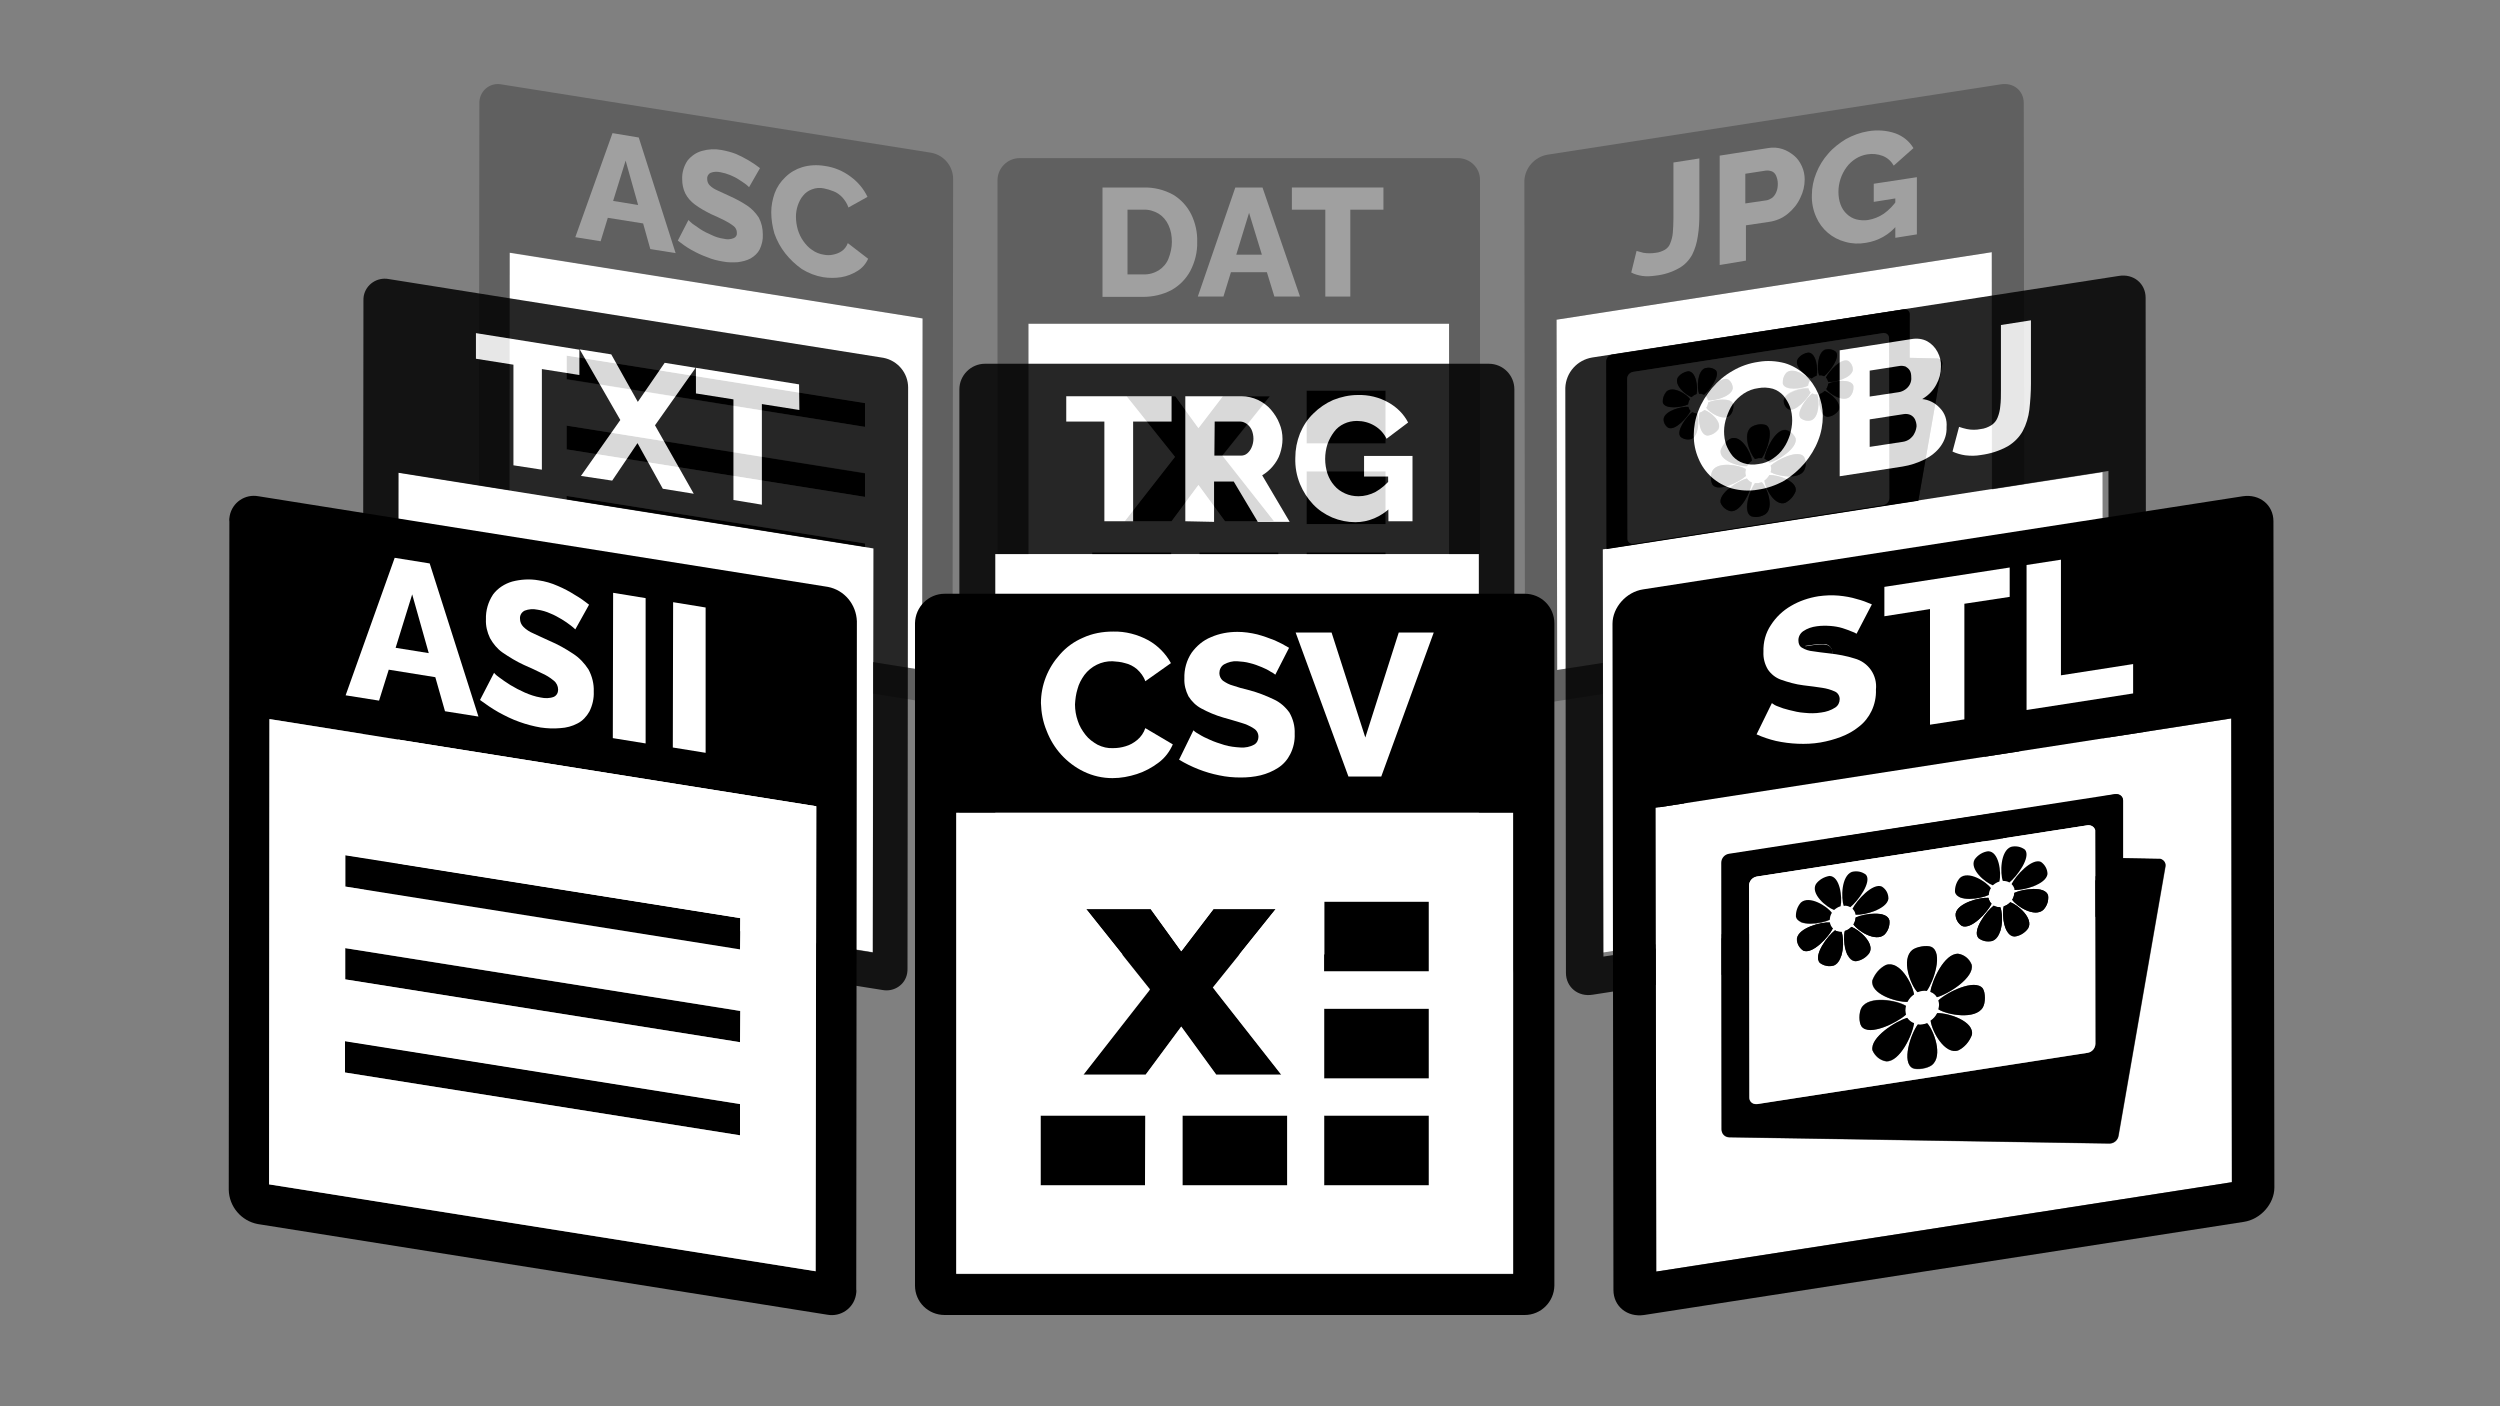 <?xml version="1.0" encoding="utf-8"?>
<!-- Generator: Adobe Illustrator 25.4.1, SVG Export Plug-In . SVG Version: 6.00 Build 0)  -->
<svg version="1.1" id="图层_1" xmlns="http://www.w3.org/2000/svg" xmlns:xlink="http://www.w3.org/1999/xlink" x="0px" y="0px"
	 viewBox="0 0 800 450" style="enable-background:new 0 0 800 450;" xml:space="preserve">
<rect x="0" y="0" width="800" height="450" fill="#808080" stroke="none"/>
<style type="text/css">
	.st0{fill:#FFFFFF;}
	.st1{opacity:0.25;}
	.st2{opacity:0.85;}
	.st3{fill:none;}
</style>
<rect x="418.1" y="125" width="25.3" height="16.9"/>
<rect x="418.1" y="150.9" width="25.3" height="16.9"/>
<rect x="418.1" y="176.7" width="25.3" height="16.9"/>
<rect x="383.8" y="176.7" width="25.3" height="16.9"/>
<rect x="349.5" y="176.7" width="25.3" height="16.9"/>
<polygon points="407.7,166.8 392,166.8 383.5,155.2 374.9,166.8 359.9,166.8 376,146.2 360.5,126.8 376.1,126.8 383.5,137 
	391.3,126.8 406.3,126.8 391.1,145.8 "/>
<path class="st0" d="M329.1,103.6V215h134.6V103.6H329.1z M374.8,193.6h-25.3v-16.8h25.3V193.6z M374.9,166.8h-15l16.1-20.6
	l-15.5-19.4h15.6l7.4,10.2l7.8-10.2h15.1l-15.2,19l16.5,21H392l-8.5-11.6L374.9,166.8z M409.1,193.6h-25.3v-16.8h25.3V193.6z
	 M443.4,193.6h-25.3v-16.8h25.3L443.4,193.6z M443.4,167.7h-25.3v-16.9h25.3L443.4,167.7z M443.4,141.9h-25.3V125h25.3L443.4,141.9z
	"/>
<g class="st1">
	<path d="M466.5,50.6H326.3c-3.9,0-7.1,3.2-7.1,7.1c0,0,0,0,0,0v160.1c0,3.9,3.2,7.1,7.1,7.1h140.2c3.9,0,7.1-3.2,7.1-7.1V57.7
		C473.7,53.8,470.5,50.6,466.5,50.6L466.5,50.6z M463.7,215H329.1V103.6h134.6V215z"/>
	<path class="st0" d="M352.8,94.9V60h13c3.4-0.1,6.7,0.7,9.6,2.3c2.5,1.5,4.5,3.7,5.8,6.3c1.3,2.7,2,5.7,1.9,8.8
		c0.1,3.2-0.7,6.4-2.2,9.3c-1.4,2.6-3.5,4.7-6,6.1c-2.8,1.5-6,2.2-9.1,2.2H352.8z M375,77.4c0-1.9-0.3-3.7-1.1-5.4
		c-0.7-1.5-1.8-2.8-3.1-3.6c-1.5-0.9-3.2-1.4-5-1.3h-5v20.7h5c1.8,0.1,3.5-0.4,5-1.3c1.4-0.9,2.5-2.2,3.1-3.7
		C374.6,81,375,79.2,375,77.4z"/>
	<path class="st0" d="M395.3,60h8.7l12,34.9h-8.2l-2.4-7.8h-11.5l-2.4,7.8h-8.2L395.3,60z M403.8,81.5l-4.1-13.4l-4.1,13.4H403.8z"
		/>
	<path class="st0" d="M442.7,67.1h-10.6v27.8h-8V67.1h-10.7V60h29.3V67.1z"/>
</g>
<path class="st0" d="M498.1,102.3l0.2,112.1l139.2-21.6l-0.1-112.1L498.1,102.3z M621.5,116.6l-11.4,65c-0.2,1.1-1.1,1.8-2.2,1.9
	L516,182c-1,0-1.9-0.9-1.9-1.9l-0.1-64.5c0-1.1,0.9-2,1.9-2.2L609.2,99c0.9-0.2,1.7,0.3,1.9,1.2c0,0.1,0,0.3,0,0.4v13.9l8.8,0.2
	c0.9,0,1.6,0.7,1.6,1.5C621.5,116.3,621.5,116.4,621.5,116.6z"/>
<path d="M619.9,114.7l-8.8-0.2v-13.9c0-0.9-0.7-1.6-1.5-1.6c-0.1,0-0.3,0-0.4,0l-93.3,14.5c-1.1,0.2-1.9,1.1-1.9,2.2l0.1,64.4
	c0,1.1,0.8,1.9,1.9,2c0,0,0,0,0,0l91.9,1.5c1.1,0,2-0.8,2.2-1.9l11.4-65c0.2-0.8-0.2-1.7-1.1-1.9
	C620.3,114.7,620.1,114.6,619.9,114.7z M604.5,159.4c-0.1,1.1-0.9,2-1.9,2.2l-79.9,12.4c-0.9,0.2-1.7-0.4-1.9-1.2c0-0.1,0-0.2,0-0.4
	l-0.1-51.2c0-1.1,0.8-2,1.9-2.2l79.9-12.4c0.9-0.2,1.7,0.3,1.9,1.2c0,0.1,0,0.2,0,0.4L604.5,159.4z"/>
<path class="st0" d="M602.5,106.6l-79.9,12.4c-1.1,0.2-1.9,1.1-1.9,2.2l0.1,51.2c0,0.9,0.7,1.6,1.6,1.6c0.1,0,0.2,0,0.4,0l79.9-12.4
	c1.1-0.2,1.9-1.1,1.9-2.2l-0.1-51.2c0-0.9-0.7-1.6-1.6-1.6C602.8,106.5,602.7,106.5,602.5,106.6z M591.4,115.4c1,0.7,1.6,1.8,1.5,3
	c-0.4,2.6-5.8,4-7.9,3.8c-0.1-0.5-0.3-1-0.7-1.4l0,0C585.2,118.7,589.2,114.4,591.4,115.4z M575.4,114.9c0.8-1.1,2-1.8,3.3-2
	c2.6,0,3.2,5.2,2.7,7.3c-0.6,0.2-1.1,0.5-1.6,0.9C577.8,120.5,574,117.2,575.4,114.9z M571.7,119.3c2.1-1.8,6.4,0.9,7.5,2.5
	c-0.2,0.3-0.3,0.5-0.4,0.8c-0.1,0.3-0.2,0.6-0.2,0.9l0,0c-2,1-7.5,1.7-8.1-0.7C570.4,121.5,570.9,120.2,571.7,119.3z M579.4,125.5
	c-1,2-4.9,6.3-7.1,5.3c-1-0.6-1.6-1.8-1.5-2.9c0.4-2.6,5.8-4,7.9-3.8C578.8,124.7,579,125.2,579.4,125.5z M571.3,137.5
	c1.5,0.3,2.7,1.3,3.3,2.7c0.7,3.1-5.7,7.1-8.4,7.8c-0.4-0.6-0.9-1-1.6-1.3C565,144.1,568.1,137.4,571.3,137.5L571.3,137.5z
	 M560.3,136.7c1.4-0.9,3.1-1.1,4.7-0.7c2.8,1.3,0.5,8.2-1.2,10.6c-0.4,0-0.7,0-1.1,0c-0.4,0.1-0.7,0.2-1.1,0.3
	C559.8,145.1,557.5,138.9,560.3,136.7L560.3,136.7z M560.7,147.4c-0.7,0.5-1.2,1.1-1.6,1.8c-2.8,0.1-9.1-1.9-8.4-5.2
	c0.6-1.6,1.7-2.9,3.3-3.7C557.2,139.1,560.3,144.8,560.7,147.4L560.7,147.4z M553.5,133c-2.1,1.8-6.4-0.9-7.5-2.5
	c0.2-0.3,0.3-0.5,0.4-0.8c0.1-0.3,0.2-0.6,0.2-0.9c2-1,7.5-1.7,8.1,0.6C554.8,130.8,554.4,132.1,553.5,133z M552.9,121.4
	c1,0.6,1.6,1.8,1.5,2.9c-0.4,2.6-5.8,4-7.9,3.8c-0.1-0.5-0.4-1-0.7-1.4l0,0C546.8,124.7,550.7,120.4,552.9,121.4z M536.9,120.8
	c0.8-1.1,2-1.8,3.3-2c2.6,0,3.2,5.2,2.7,7.3c-0.6,0.2-1.1,0.5-1.6,1C539.4,126.4,535.6,123.2,536.9,120.8z M533.3,125.2
	c2.1-1.8,6.4,0.9,7.5,2.5c-0.2,0.3-0.3,0.5-0.4,0.8c-0.1,0.3-0.2,0.6-0.2,0.9c-2,1-7.5,1.7-8.1-0.6
	C532,127.4,532.4,126.2,533.3,125.2z M533.8,136.9c-1-0.6-1.6-1.8-1.5-2.9c0.4-2.6,5.8-4,7.9-3.8c0.1,0.5,0.3,1,0.7,1.4
	C540,133.5,536.1,137.9,533.8,136.9z M541.2,140.5c-1.2,0.3-2.4,0.1-3.4-0.7c-1.6-1.8,1.9-6.5,3.7-7.9c0.2,0.1,0.5,0.2,0.8,0.3
	c0.3,0.1,0.6,0.1,0.8,0.1C543.8,134.1,543.7,139.5,541.2,140.5L541.2,140.5z M545.6,117.8c1.2-0.3,2.4-0.1,3.4,0.7
	c1.6,1.8-1.9,6.5-3.7,7.9c-0.2-0.1-0.5-0.2-0.8-0.3c-0.3,0-0.6,0-0.8,0C543,124.1,543,118.7,545.6,117.8L545.6,117.8z M546.6,139.4
	c-2.6,0-3.2-5.2-2.7-7.3c0.6-0.2,1.1-0.5,1.6-0.9c1.9,0.6,5.7,3.9,4.4,6.3C549.1,138.5,547.9,139.2,546.6,139.4L546.6,139.4z
	 M548,155.1c-0.7-1.4-0.7-3.1,0-4.5c1.8-3,8.5-1.8,10.7-0.5c-0.2,0.7-0.2,1.5,0,2.2C556.5,154.3,549.8,157.6,548,155.1z
	 M553.9,163.6c-1.5-0.3-2.7-1.3-3.3-2.7c-0.7-3.1,5.7-7.1,8.4-7.8c0.4,0.6,0.9,1,1.6,1.3C560.3,157.1,557.2,163.8,553.9,163.6z
	 M564.9,164.5c-1.4,0.9-3.1,1.2-4.6,0.7c-2.8-1.4-0.5-8.2,1.2-10.6c0.4,0,0.7,0,1.1,0c0.4-0.1,0.8-0.2,1.1-0.3
	C565.5,156.1,567.8,162.3,564.9,164.5L564.9,164.5z M574.6,157.2c-0.6,1.6-1.8,2.9-3.3,3.7c-3.3,1.2-6.4-4.5-6.7-7.1
	c0.7-0.5,1.2-1.1,1.6-1.8C569,151.9,575.3,154,574.6,157.2L574.6,157.2z M577.3,150.6c-1.8,3-8.5,1.8-10.7,0.5
	c0.1-0.4,0.2-0.7,0.2-1.1c0-0.3-0.1-0.7-0.2-1c2.2-2,8.9-5.3,10.7-2.8C578,147.6,578,149.2,577.3,150.6L577.3,150.6z M579.6,134.5
	c-1.2,0.3-2.4,0.1-3.4-0.7c-1.6-1.8,1.9-6.5,3.7-7.9c0.2,0.1,0.5,0.2,0.8,0.3c0.3,0,0.6,0,0.8,0
	C582.2,128.2,582.2,133.5,579.6,134.5L579.6,134.5z M584,111.8c1.2-0.3,2.4-0.1,3.4,0.7c1.6,1.8-1.9,6.5-3.7,7.9
	c-0.2-0.1-0.5-0.2-0.8-0.3c-0.3,0-0.6,0-0.8,0C581.4,118.1,581.5,112.8,584,111.8z M588.2,131.4c-0.8,1.1-2,1.8-3.3,2
	c-2.6,0-3.2-5.2-2.7-7.3c0.6-0.2,1.1-0.5,1.6-1C585.8,125.8,589.6,129.1,588.2,131.4L588.2,131.4z M591.9,127
	c-2.1,1.8-6.4-0.9-7.5-2.5c0.2-0.3,0.3-0.5,0.4-0.8c0.1-0.3,0.2-0.6,0.2-0.9c2-1,7.5-1.7,8.1,0.7C593.2,124.8,592.8,126.1,591.9,127
	z"/>
<path d="M566.2,148.1c-0.4-0.6-0.9-1-1.6-1.3c0.3-2.7,3.4-9.4,6.7-9.2c1.5,0.3,2.7,1.3,3.3,2.7C575.3,143.4,569,147.4,566.2,148.1z"
	/>
<path d="M560.6,147.4c-0.7,0.5-1.2,1.1-1.6,1.8c-2.8,0.1-9.1-1.9-8.4-5.2c0.6-1.6,1.7-2.9,3.3-3.7
	C557.2,139.1,560.3,144.8,560.6,147.4z"/>
<path d="M558.5,151.2c0,0.4,0.1,0.7,0.2,1.1c-2.2,2-8.9,5.3-10.7,2.8c-0.7-1.4-0.7-3.1,0-4.5c1.8-3,8.5-1.8,10.7-0.5
	C558.6,150.5,558.5,150.9,558.5,151.2z"/>
<path d="M563.8,146.6c-0.4,0-0.7,0-1.1,0c-0.4,0.1-0.7,0.2-1.1,0.3c-1.7-1.9-4-8-1.2-10.2c1.4-0.9,3.1-1.2,4.7-0.7
	C567.8,137.4,565.5,144.2,563.8,146.6z"/>
<path d="M577.3,150.6c-1.8,3-8.5,1.8-10.7,0.5c0.1-0.4,0.2-0.7,0.2-1.1c0-0.3-0.1-0.7-0.2-1c2.2-2,8.9-5.3,10.7-2.8
	C578,147.6,578,149.2,577.3,150.6z"/>
<path d="M560.6,154.4c-0.3,2.7-3.4,9.4-6.7,9.2c-1.5-0.3-2.7-1.3-3.3-2.7c-0.7-3.1,5.7-7.1,8.4-7.8
	C559.4,153.7,560,154.2,560.6,154.4z"/>
<path d="M574.6,157.2c-0.6,1.6-1.8,2.9-3.3,3.7c-3.3,1.2-6.4-4.5-6.7-7.1c0.7-0.5,1.2-1.1,1.6-1.8C569,151.9,575.3,154,574.6,157.2z
	"/>
<path d="M565,164.5c-1.4,0.9-3.1,1.2-4.6,0.7c-2.8-1.4-0.5-8.2,1.2-10.6c0.4,0,0.7,0,1.1,0c0.4-0.1,0.8-0.2,1.1-0.3
	C565.5,156.1,567.8,162.3,565,164.5z"/>
<path d="M592.9,118.4c-0.4,2.6-5.8,4-7.9,3.8c-0.1-0.5-0.3-1-0.7-1.4l0,0c1-2,4.9-6.3,7.1-5.3C592.4,116.1,592.9,117.2,592.9,118.4z
	"/>
<path d="M581.3,120.2c-0.6,0.2-1.1,0.5-1.6,0.9c-1.9-0.7-5.8-3.9-4.4-6.3c0.8-1.1,2-1.8,3.3-2C581.2,112.8,581.8,118.1,581.3,120.2z
	"/>
<path d="M579.2,121.7c-0.2,0.3-0.3,0.5-0.4,0.8c-0.1,0.3-0.2,0.6-0.2,0.9l0,0c-2,1-7.5,1.7-8.1-0.7c-0.1-1.3,0.3-2.6,1.2-3.5
	C573.8,117.4,578.1,120.1,579.2,121.7z"/>
<path d="M583.7,120.4c-0.2-0.1-0.5-0.2-0.8-0.3c-0.3,0-0.6,0-0.8,0c-0.7-1.9-0.6-7.2,2-8.2c1.2-0.3,2.4-0.1,3.4,0.7
	C589,114.3,585.5,119,583.7,120.4z"/>
<path d="M591.9,127c-2.1,1.8-6.4-0.9-7.5-2.5c0.2-0.3,0.3-0.5,0.4-0.8c0.1-0.3,0.2-0.6,0.2-0.9c2-1,7.5-1.7,8.1,0.7
	C593.2,124.8,592.8,126.1,591.9,127z"/>
<path d="M579.4,125.6c-1,2-4.9,6.4-7.1,5.4c-1-0.6-1.6-1.8-1.5-2.9c0.4-2.6,5.8-4,7.9-3.8C578.8,124.7,579,125.2,579.4,125.6z"/>
<path d="M588.3,131.4c-0.8,1.1-2,1.8-3.3,2c-2.6,0-3.2-5.2-2.7-7.3c0.6-0.2,1.1-0.5,1.6-1C585.8,125.8,589.6,129.1,588.3,131.4z"/>
<path d="M579.6,134.5c-1.2,0.3-2.4,0.1-3.4-0.7c-1.6-1.8,1.9-6.5,3.7-7.9c0.2,0.1,0.5,0.2,0.8,0.3c0.3,0,0.6,0,0.8,0
	C582.2,128.2,582.2,133.5,579.6,134.5z"/>
<path d="M554.5,124.3c-0.4,2.6-5.8,4-7.9,3.8c-0.1-0.5-0.4-1-0.7-1.4l0,0c1-2,4.9-6.3,7.1-5.3C553.9,122,554.5,123.1,554.5,124.3z"
	/>
<path d="M542.9,126.1c-0.6,0.2-1.1,0.5-1.6,1c-1.9-0.7-5.7-3.9-4.4-6.3c0.8-1.1,2-1.8,3.3-2C542.8,118.8,543.4,124,542.9,126.1z"/>
<path d="M540.8,127.7c-0.2,0.3-0.3,0.5-0.4,0.8c-0.1,0.3-0.2,0.6-0.2,0.9c-2,1-7.5,1.7-8.1-0.6c-0.1-1.3,0.4-2.5,1.2-3.5
	C535.4,123.4,539.7,126.1,540.8,127.7z"/>
<path d="M545.3,126.3c-0.2-0.1-0.5-0.2-0.8-0.3c-0.3,0-0.6,0-0.8,0c-0.7-1.9-0.6-7.3,2-8.2c1.2-0.3,2.4-0.1,3.4,0.7
	C550.5,120.2,547.1,124.9,545.3,126.3z"/>
<path d="M553.5,133c-2.1,1.8-6.4-0.9-7.5-2.5c0.2-0.3,0.3-0.5,0.4-0.8c0.1-0.3,0.2-0.6,0.2-0.9c2-1,7.5-1.7,8.1,0.6
	C554.8,130.8,554.4,132.1,553.5,133z"/>
<path d="M541,131.5c-1,2-4.9,6.4-7.1,5.4c-1-0.6-1.6-1.8-1.5-2.9c0.4-2.6,5.8-4,7.9-3.8C540.4,130.6,540.6,131.1,541,131.5z"/>
<path d="M549.8,137.4c-0.8,1.1-2,1.8-3.3,2c-2.6,0-3.2-5.2-2.7-7.3c0.6-0.2,1.1-0.5,1.6-0.9C547.4,131.8,551.2,135.1,549.8,137.4z"
	/>
<path d="M541.2,140.5c-1.2,0.3-2.4,0.1-3.4-0.7c-1.6-1.8,1.9-6.5,3.7-7.9c0.2,0.1,0.5,0.2,0.8,0.3c0.3,0.1,0.6,0.1,0.8,0.1
	C543.8,134.1,543.7,139.5,541.2,140.5z"/>
<g class="st1">
	<path d="M647.6,33c0-4-3.3-6.7-7.4-6l-145,22.5c-4.1,0.7-7.2,4.2-7.4,8.3l0.2,161c0,3.9,3.3,6.7,7.4,6l145-22.5
		c4.1-0.7,7.2-4.2,7.4-8.3L647.6,33z M498.3,214.4l-0.2-112.1l139.2-21.6l0.1,112.1L498.3,214.4z"/>
	<path class="st0" d="M523.7,80.3c0.7,0.2,1.4,0.4,2.2,0.6c1.3,0.2,2.6,0.2,3.9,0c1.1-0.1,2.1-0.5,3-1c0.8-0.5,1.4-1.2,1.7-2.1
		c0.4-1,0.7-2.1,0.8-3.3c0.1-1.3,0.2-2.9,0.2-4.7V52l8.3-1.3v17.7c0,2.4-0.1,4.8-0.5,7.2c-0.3,2.1-0.9,4.1-1.8,5.9
		c-1,1.8-2.4,3.3-4.2,4.3c-2.3,1.3-4.8,2.1-7.5,2.4c-1.4,0.2-2.9,0.3-4.3,0.1c-1.2-0.2-2.4-0.5-3.5-1.1L523.7,80.3z"/>
	<path class="st0" d="M550.3,84.8v-35l15.4-2.4c1.6-0.3,3.2-0.2,4.7,0.3c1.3,0.4,2.6,1.2,3.7,2.1c1.1,0.9,1.9,2.1,2.5,3.4
		c0.6,1.3,0.9,2.8,0.9,4.2c0,2.1-0.5,4.1-1.4,5.9c-0.9,2-2.3,3.7-4,5.1c-1.7,1.4-3.8,2.3-6,2.6l-7.4,1.1v11.3L550.3,84.8z
		 M558.5,65.1l6.8-1c0.6-0.1,1.2-0.4,1.8-0.8c0.6-0.5,1-1.1,1.3-1.8c0.4-0.9,0.5-1.8,0.5-2.7c0-0.9-0.2-1.8-0.6-2.7
		c-0.3-0.6-0.8-1.1-1.4-1.3c-0.6-0.2-1.2-0.3-1.9-0.2l-6.5,1L558.5,65.1z"/>
	<path class="st0" d="M597.1,77.7c-2.2,0.4-4.5,0.3-6.6-0.3c-4.2-1.1-7.6-4-9.3-7.9c-1-2.2-1.5-4.7-1.4-7.1c0-2.4,0.5-4.8,1.4-7
		c0.9-2.3,2.2-4.4,3.8-6.2c1.6-1.9,3.6-3.4,5.7-4.7c2.2-1.2,4.6-2.1,7.1-2.5c2.9-0.5,6-0.3,8.8,0.7c2.4,0.9,4.4,2.5,5.7,4.7L606,53
		c-0.8-1.4-2-2.5-3.5-3.1c-1.6-0.6-3.3-0.8-5-0.5c-1.3,0.2-2.6,0.7-3.7,1.4c-1.1,0.7-2.1,1.6-2.9,2.7c-1.7,2.3-2.6,5.1-2.6,7.9
		c0,1.4,0.2,2.8,0.7,4.1c0.4,1.1,1.1,2.2,2,3c0.8,0.8,1.9,1.4,3,1.7c1.2,0.3,2.6,0.4,3.8,0.2c1.8-0.3,3.5-1,5-2
		c1.7-1.2,3.1-2.7,4.3-4.4v8C604.6,75.1,601,77.1,597.1,77.7z M606.5,63.5l-6.9,1.1v-5.8l13.8-2.1v18.3l-6.9,1.1L606.5,63.5z"/>
</g>
<polygon points="276.9,129 276.9,136.6 181.4,121.3 181.4,113.8 "/>
<polygon points="276.8,151.5 276.8,159 181.4,143.8 181.4,136.2 "/>
<polygon points="276.8,173.9 276.8,181.5 181.3,166.3 181.3,158.7 "/>
<path class="st0" d="M163.1,80.9L163,193.3l132.1,21.1l0.1-112.5L163.1,80.9z M276.8,181.5l-95.5-15.2v-7.6l95.5,15.2L276.8,181.5z
	 M276.8,159l-95.5-15.2v-7.6l95.5,15.2L276.8,159z M276.8,136.6l-95.5-15.2v-7.6l95.5,15.2L276.8,136.6z"/>
<g class="st1">
	<path d="M298.1,48.9L160.4,27c-3.2-0.6-6.3,1.5-6.9,4.8c-0.1,0.4-0.1,0.9-0.1,1.3l-0.2,161.6c0.1,4.1,3,7.5,7,8.3l137.6,21.9
		c3.2,0.6,6.3-1.5,6.9-4.8c0.1-0.4,0.1-0.9,0.1-1.3L305,57.3C305,53.2,302.1,49.7,298.1,48.9z M295.1,214.4L163,193.3l0.1-112.5
		l132.2,21.1L295.1,214.4z"/>
	<path class="st0" d="M196,42.6l8.4,1.4l11.8,37l-8.1-1.3l-2.3-8.2l-11.3-1.8l-2.3,7.5l-8.1-1.3L196,42.6z M204.2,65.6l-4-14.2
		l-4,12.9L204.2,65.6z"/>
	<path class="st0" d="M239.7,59.9c-0.3-0.3-0.6-0.6-1-0.9c-0.7-0.5-1.4-1-2.2-1.5c-0.9-0.6-1.9-1.1-2.9-1.5c-1-0.4-2-0.7-3.1-0.9
		c-1-0.2-2.1-0.2-3.1,0.2c-0.8,0.4-1.2,1.2-1.1,2c0,0.8,0.3,1.5,0.8,2c0.7,0.7,1.5,1.2,2.4,1.6c1.1,0.5,2.4,1.1,3.9,1.8
		c2,0.9,3.9,1.9,5.7,3.1c1.5,1,2.7,2.3,3.7,3.8c0.9,1.7,1.3,3.5,1.3,5.4c0.1,1.7-0.3,3.3-1,4.8c-0.6,1.2-1.7,2.2-2.9,2.9
		c-1.3,0.7-2.7,1-4.1,1.2c-1.6,0.1-3.2,0.1-4.7-0.2c-1.8-0.3-3.5-0.7-5.1-1.4c-1.7-0.6-3.4-1.4-5-2.3c-1.6-0.9-3-1.9-4.4-3l3.4-6.6
		c0.4,0.4,0.8,0.8,1.3,1.2c0.7,0.5,1.6,1.1,2.6,1.8c1.1,0.7,2.3,1.3,3.5,1.8c1.2,0.6,2.5,1,3.9,1.2c1.1,0.3,2.2,0.2,3.2-0.2
		c0.7-0.3,1.1-1,1-1.7c0-0.9-0.4-1.7-1.1-2.2c-0.9-0.7-1.9-1.3-2.9-1.8c-1.2-0.6-2.7-1.3-4.3-2c-1.8-0.9-3.6-1.9-5.2-3.1
		c-1.2-0.9-2.3-2.1-3-3.5c-0.7-1.4-1-3-1-4.5c-0.1-2.1,0.5-4.2,1.7-6c1.2-1.5,2.8-2.6,4.6-3.1c2.1-0.6,4.2-0.7,6.3-0.3
		c1.6,0.3,3.2,0.7,4.7,1.3c2.7,1.2,5.3,2.7,7.6,4.5L239.7,59.9z"/>
	<path class="st0" d="M246.8,67.9c0-2.1,0.4-4.1,1.1-6.1c0.7-1.9,1.9-3.7,3.4-5.1c1.5-1.5,3.4-2.6,5.4-3.2c2.3-0.7,4.8-0.8,7.2-0.4
		c3,0.4,5.9,1.6,8.4,3.5c2.3,1.7,4.1,3.9,5.3,6.4l-6.1,3.4c-0.4-1.2-1.1-2.3-2-3.3c-0.8-0.8-1.7-1.5-2.8-1.9c-1-0.4-2-0.7-3-0.9
		c-1.3-0.3-2.6-0.2-3.9,0.3c-1.1,0.4-2.1,1.1-2.8,2c-0.8,0.9-1.3,2-1.7,3.1c-0.4,1.2-0.6,2.4-0.6,3.6c0,1.4,0.2,2.8,0.6,4.2
		c0.4,1.3,1,2.6,1.8,3.7c0.8,1.1,1.7,2.1,2.8,2.8c1.1,0.8,2.4,1.3,3.7,1.5c1,0.2,2,0.2,2.9,0c1-0.2,1.9-0.5,2.8-1.1
		c0.9-0.6,1.6-1.5,2-2.6l6.5,5c-0.7,1.6-1.9,3-3.4,3.9c-1.6,1-3.4,1.7-5.2,2c-1.9,0.3-3.9,0.3-5.8,0c-2.4-0.4-4.7-1.3-6.8-2.6
		c-2-1.4-3.8-3.1-5.3-5c-1.5-1.9-2.7-4.1-3.5-6.4C247.2,72.6,246.8,70.3,246.8,67.9z"/>
</g>
<rect x="420.7" y="202" width="29.1" height="19.4"/>
<rect x="420.7" y="231.7" width="29.1" height="19.4"/>
<rect x="420.7" y="261.5" width="29.1" height="19.4"/>
<rect x="381.3" y="261.5" width="29.1" height="19.4"/>
<rect x="341.8" y="261.5" width="29.1" height="19.4"/>
<polygon points="408.8,250.1 390.7,250.1 380.9,236.7 371.1,250.1 353.8,250.1 372.3,226.4 354.5,204 372.5,204 381,215.8 
	389.9,204 407.2,204 389.8,225.9 "/>
<path class="st0" d="M318.4,177.3v128.1h154.8V177.3H318.4z M370.9,280.9h-29.1v-19.4h29.1L370.9,280.9z M371.1,250.1h-17.3
	l18.5-23.7L354.5,204h18l8.5,11.8l8.9-11.8h17.3l-17.5,21.9l19,24.2h-18l-9.8-13.3L371.1,250.1z M410.4,280.9h-29.1v-19.4h29.1
	V280.9z M449.8,280.9h-29.1v-19.4h29.1L449.8,280.9z M449.8,251.1h-29.1v-19.4h29.1L449.8,251.1z M449.8,221.4h-29.1V202h29.1
	L449.8,221.4z"/>
<g class="st2">
	<path d="M476.4,116.4H315.2c-4.5,0-8.2,3.7-8.2,8.2v184.1c0,4.5,3.7,8.2,8.2,8.2h161.2c4.5,0,8.2-3.7,8.2-8.2V124.6
		C484.6,120.1,481,116.4,476.4,116.4z M473.2,305.5H318.5V177.3h154.8V305.5z"/>
	<path class="st0" d="M374.8,134.9h-12.2v31.9h-9.2v-31.9h-12.2v-8.1h33.7V134.9z"/>
	<path class="st0" d="M379.3,166.8v-40h18c1.8,0,3.6,0.4,5.3,1.2c1.6,0.8,3,1.8,4.1,3.1c1.1,1.3,2.1,2.8,2.7,4.4c0.7,1.6,1,3.3,1,5
		c0,1.6-0.3,3.2-0.8,4.7c-0.5,1.5-1.3,2.8-2.3,4c-1,1.2-2.1,2.1-3.4,2.9l8.8,14.9h-10.2l-7.7-12.9h-6.3v12.9L379.3,166.8z
		 M388.6,145.8h8.5c0.7,0,1.4-0.2,2-0.7c0.6-0.5,1.1-1.2,1.4-1.9c0.4-0.9,0.6-1.9,0.6-2.8c0-1-0.2-2-0.6-2.9
		c-0.4-0.8-0.9-1.4-1.6-1.9c-0.6-0.4-1.3-0.7-2-0.7h-8.2L388.6,145.8z"/>
	<path class="st0" d="M433.7,167.1c-2.5,0-5-0.5-7.4-1.5c-2.3-1-4.4-2.4-6.1-4.2c-1.8-1.9-3.2-4.1-4.2-6.5c-1.1-2.7-1.6-5.5-1.5-8.4
		c0-2.7,0.5-5.3,1.5-7.8c1-2.4,2.4-4.6,4.3-6.4c1.8-1.8,4-3.3,6.3-4.3c2.5-1,5.2-1.6,7.9-1.6c3.4-0.1,6.8,0.7,9.8,2.4
		c2.7,1.5,4.9,3.7,6.3,6.4l-6.9,5.2c-0.9-1.8-2.2-3.2-3.9-4.2c-1.7-1-3.6-1.5-5.6-1.5c-1.4,0-2.9,0.3-4.1,0.9
		c-1.3,0.6-2.4,1.5-3.2,2.6c-0.9,1.2-1.6,2.5-2.1,3.9c-1,3.1-1,6.4,0,9.5c0.5,1.4,1.2,2.7,2.2,3.8c0.9,1.1,2.1,1.9,3.4,2.5
		c1.3,0.6,2.8,0.9,4.3,0.9c1.9,0,3.8-0.5,5.5-1.4c1.9-1.1,3.5-2.5,4.9-4.2v9.1C441.9,165.4,437.9,167.1,433.7,167.1z M444.2,152.5
		h-7.7v-6.6H452v20.9h-7.7L444.2,152.5z"/>
</g>
<path class="st0" d="M512.8,175.9l0.2,128.9L673,280l-0.2-128.9L512.8,175.9z M654.6,192.3l-13.1,74.8c-0.2,1.2-1.3,2.1-2.5,2.1
	l-105.7-1.8c-1.2,0-2.2-1-2.2-2.2l-0.1-74.1c0.1-1.3,1-2.3,2.2-2.5l107.3-16.6c1-0.2,2,0.4,2.2,1.4c0,0.1,0,0.3,0,0.4v16l10.1,0.2
	c1,0,1.8,0.8,1.9,1.8C654.7,192,654.6,192.1,654.6,192.3L654.6,192.3z"/>
<path class="st3" d="M555,136.6c1.7-0.2,3.4-0.6,5-1.2c0.6-0.3,1-0.7,1.4-1.2c0.3-0.5,0.5-1,0.5-1.6c0-0.6-0.2-1.2-0.7-1.6
	c-0.5-0.4-1.2-0.6-1.9-0.6c-1.6,0.1-3.2,0.3-4.8,0.6l-1.7,0.3v5.7L555,136.6z"/>
<polygon class="st3" points="512.8,175.9 513,304.8 673,280 672.8,151.1 "/>
<polygon class="st3" points="512.8,175.9 513,304.8 673,280 672.8,151.1 "/>
<path d="M652.8,190.1l-10.1-0.2v-16c0-1-0.8-1.8-1.8-1.9c-0.1,0-0.3,0-0.4,0l-107.3,16.6c-1.2,0.2-2.2,1.2-2.2,2.5l0.1,74.1
	c0,1.2,1,2.2,2.2,2.2l105.7,1.8c1.3,0,2.3-0.9,2.5-2.1l13.1-74.8c0.2-1-0.4-1.9-1.4-2.2C653.1,190.1,653,190.1,652.8,190.1z
	 M635.1,241.5c-0.1,1.3-1,2.3-2.2,2.5L541,258.2c-1,0.2-2-0.4-2.2-1.4c0-0.1,0-0.3,0-0.4l-0.1-58.9c0.1-1.2,1-2.3,2.2-2.5l91.9-14.2
	c1-0.2,2,0.4,2.2,1.4c0,0.1,0,0.3,0,0.4L635.1,241.5z"/>
<path class="st0" d="M632.8,180.8L540.9,195c-1.2,0.2-2.1,1.2-2.2,2.5l0.1,58.9c0,1,0.8,1.8,1.8,1.9c0.1,0,0.3,0,0.4,0l91.9-14.2
	c1.2-0.2,2.2-1.2,2.2-2.5l-0.1-58.9c0-1-0.8-1.8-1.8-1.9C633.1,180.7,633,180.7,632.8,180.8z M620,191c1.1,0.7,1.8,2,1.8,3.4
	c-0.4,2.9-6.7,4.6-9.1,4.4c-0.1-0.6-0.4-1.2-0.8-1.6l0,0C612.9,194.8,617.4,189.8,620,191z M601.6,190.4c0.9-1.2,2.3-2,3.8-2.3
	c3,0,3.6,6,3.1,8.4c-0.7,0.2-1.3,0.6-1.8,1.1C604.4,196.8,600,193,601.6,190.4L601.6,190.4z M597.4,195.4c2.4-2.1,7.3,1,8.6,2.8
	c-0.2,0.3-0.4,0.6-0.5,1c-0.1,0.3-0.2,0.7-0.2,1l0,0c-2.3,1.1-8.7,2-9.3-0.8C595.9,198,596.4,196.5,597.4,195.4L597.4,195.4z
	 M606.2,202.7c-1.1,2.3-5.7,7.3-8.2,6.1c-1.1-0.7-1.8-2-1.8-3.4c0.4-2.9,6.7-4.6,9.1-4.4C605.5,201.6,605.8,202.2,606.2,202.7
	L606.2,202.7z M597,216.5c1.7,0.3,3.2,1.5,3.8,3.1c0.8,3.5-6.5,8.1-9.7,9c-0.4-0.7-1.1-1.2-1.8-1.5
	C589.6,223.9,593.2,216.3,597,216.5L597,216.5z M584.3,215.5c1.2-1,4.1-1.4,5.3-0.8c3.2,1.6,0.6,9.4-1.4,12.2
	c-0.4-0.1-0.9-0.1-1.3,0c-0.4,0.1-0.9,0.2-1.3,0.4C583.7,225.1,581,218,584.3,215.5L584.3,215.5z M584.7,227.8
	c-0.8,0.5-1.4,1.2-1.8,2.1c-3.2,0.1-10.5-2.2-9.7-6c0.7-1.9,2-3.4,3.8-4.3C580.7,218.2,584.2,224.8,584.7,227.8L584.7,227.8z
	 M576.4,211.2c-2.4,2.1-7.3-1-8.6-2.8c0.2-0.3,0.4-0.6,0.5-0.9c0.1-0.3,0.2-0.7,0.2-1c2.4-1.1,8.7-2,9.4,0.8
	C577.9,208.7,577.4,210.1,576.4,211.2L576.4,211.2z M575.8,197.9c1.1,0.7,1.8,2,1.8,3.4c-0.4,2.9-6.7,4.6-9.1,4.4
	c-0.1-0.6-0.4-1.2-0.8-1.6l0,0C568.7,201.6,573.2,196.7,575.8,197.9L575.8,197.9z M557.4,197.2c0.9-1.2,2.3-2,3.8-2.3
	c3,0,3.6,6,3.1,8.4c-0.7,0.2-1.3,0.6-1.8,1.1C560.2,203.6,555.8,199.9,557.4,197.2L557.4,197.2z M553.2,202.3c2.4-2.1,7.3,1,8.6,2.8
	c-0.2,0.3-0.3,0.6-0.5,0.9c-0.1,0.3-0.2,0.7-0.2,1c-2.3,1.1-8.7,2-9.3-0.8C551.7,204.8,552.2,203.4,553.2,202.3L553.2,202.3z
	 M553.9,215.7c-1.1-0.7-1.8-2-1.8-3.4c0.4-3,6.7-4.6,9.1-4.4c0.1,0.6,0.4,1.2,0.8,1.6C560.9,211.8,556.4,216.8,553.9,215.7
	L553.9,215.7z M562.3,219.8c-1.3,0.4-2.8,0.1-3.9-0.8c-1.8-2,2.2-7.5,4.3-9c0.3,0.2,0.6,0.3,0.9,0.3c0.3,0.1,0.7,0.1,1,0.1
	C565.3,212.5,565.2,218.6,562.3,219.8L562.3,219.8z M567.3,193.7c1.3-0.4,2.8-0.1,3.9,0.8c1.8,2.1-2.2,7.4-4.3,9.1
	c-0.3-0.2-0.6-0.3-0.9-0.3c-0.3-0.1-0.7-0.1-1-0.1C564.3,201,564.4,194.8,567.3,193.7L567.3,193.7z M568.5,218.6c-3,0-3.6-6-3.1-8.4
	c0.7-0.2,1.3-0.6,1.8-1.1c2.2,0.8,6.6,4.5,5,7.2C571.3,217.5,569.9,218.3,568.5,218.6L568.5,218.6z M570.1,236.7
	c-0.8-1.1-0.8-3.9,0-5.2c2.1-3.5,9.8-2.1,12.3-0.6c-0.1,0.4-0.2,0.8-0.2,1.3c0,0.4,0.1,0.8,0.2,1.2
	C579.9,235.7,572.2,239.4,570.1,236.7L570.1,236.7z M576.9,246.4c-1.7-0.3-3.1-1.5-3.8-3.1c-0.8-3.5,6.5-8.1,9.7-9
	c0.4,0.7,1.1,1.2,1.8,1.5C584.2,238.9,580.7,246.6,576.9,246.4L576.9,246.4z M589.6,247.4c-1.2,1-4.1,1.4-5.3,0.8
	c-3.2-1.6-0.6-9.4,1.4-12.2c0.4,0.1,0.9,0.1,1.3,0c0.4-0.1,0.9-0.2,1.3-0.4C590.2,237.8,592.8,244.9,589.6,247.4L589.6,247.4z
	 M600.7,239.1c-0.7,1.9-2,3.4-3.8,4.3c-3.8,1.4-7.3-5.2-7.7-8.2c0.8-0.5,1.4-1.2,1.8-2C594.2,232.9,601.5,235.3,600.7,239.1
	L600.7,239.1z M603.7,231.5c-2.1,3.5-9.8,2.1-12.3,0.6c0.1-0.4,0.2-0.8,0.2-1.3c0-0.4-0.1-0.8-0.2-1.2c2.5-2.3,10.2-6.1,12.3-3.2
	C604.6,227.3,604.6,230.1,603.7,231.5L603.7,231.5z M606.4,212.9c-1.3,0.4-2.8,0.1-3.9-0.8c-1.8-2,2.2-7.5,4.3-9
	c0.3,0.2,0.6,0.3,0.9,0.3c0.3,0.1,0.7,0.1,1,0.1C609.5,205.6,609.4,211.8,606.4,212.9L606.4,212.9z M611.4,186.9
	c1.3-0.4,2.8-0.1,3.9,0.8c1.8,2.1-2.2,7.4-4.3,9.1c-0.3-0.2-0.6-0.3-0.9-0.3c-0.3-0.1-0.7-0.1-1-0.1
	C608.5,194.1,608.6,187.9,611.4,186.9L611.4,186.9z M616.3,209.4c-0.9,1.2-2.3,2.1-3.8,2.3c-3,0-3.6-6-3.1-8.4
	c0.7-0.2,1.3-0.6,1.8-1.1C613.6,203,618,206.7,616.3,209.4L616.3,209.4z M620.5,204.3c-2.4,2.1-7.3-1-8.6-2.8
	c0.2-0.3,0.4-0.6,0.5-0.9c0.1-0.3,0.2-0.7,0.2-1c2.3-1.1,8.7-2,9.3,0.8C622,201.8,621.5,203.2,620.5,204.3L620.5,204.3z"/>
<path d="M591,228.6c-0.4-0.7-1.1-1.2-1.8-1.5c0.4-3.1,3.9-10.8,7.7-10.6c1.7,0.3,3.2,1.5,3.8,3.1C601.5,223.1,594.2,227.7,591,228.6
	z"/>
<path d="M584.6,227.8c-0.8,0.5-1.4,1.2-1.8,2.1c-3.2,0.1-10.5-2.2-9.7-6c0.7-1.9,2-3.4,3.8-4.3C580.7,218.2,584.2,224.8,584.6,227.8
	z"/>
<path d="M582.2,232.2c0,0.4,0.1,0.8,0.2,1.2c-2.5,2.3-10.2,6.1-12.3,3.2c-0.8-1.1-0.8-3.9,0-5.2c2.1-3.5,9.8-2.1,12.3-0.6
	C582.3,231.3,582.2,231.7,582.2,232.2z"/>
<path d="M588.2,226.8c-0.4-0.1-0.9-0.1-1.3,0c-0.4,0.1-0.9,0.2-1.3,0.4c-2-2.1-4.6-9.2-1.4-11.8c1.2-1,4.1-1.4,5.3-0.8
	C592.8,216.2,590.2,224.1,588.2,226.8z"/>
<path d="M603.8,231.4c-2.1,3.5-9.8,2.1-12.3,0.6c0.1-0.4,0.2-0.8,0.2-1.3c0-0.4-0.1-0.8-0.2-1.2c2.5-2.3,10.2-6.1,12.3-3.2
	C604.6,227.3,604.6,230.1,603.8,231.4z"/>
<path d="M584.6,235.8c-0.4,3.1-4,10.8-7.7,10.6c-1.7-0.3-3.1-1.5-3.8-3.1c-0.8-3.5,6.5-8.1,9.7-9C583.3,235,583.9,235.5,584.6,235.8
	z"/>
<path d="M600.7,239.1c-0.7,1.9-2,3.4-3.8,4.3c-3.8,1.4-7.3-5.2-7.7-8.2c0.8-0.5,1.4-1.2,1.8-2C594.2,232.9,601.5,235.3,600.7,239.1z
	"/>
<path d="M589.6,247.4c-1.2,1-4.1,1.4-5.3,0.8c-3.2-1.6-0.6-9.4,1.4-12.2c0.4,0.1,0.9,0.1,1.3,0c0.4-0.1,0.9-0.2,1.3-0.4
	C590.2,237.8,592.8,244.9,589.6,247.4z"/>
<path d="M621.7,194.3c-0.4,2.9-6.7,4.6-9.1,4.4c-0.1-0.6-0.4-1.2-0.8-1.6l0,0c1.1-2.3,5.7-7.3,8.2-6.1
	C621.1,191.7,621.8,193,621.7,194.3z"/>
<path d="M608.4,196.4c-0.7,0.2-1.3,0.6-1.8,1.1c-2.2-0.8-6.6-4.5-5-7.2c0.9-1.2,2.3-2,3.8-2.3C608.3,188,609,194,608.4,196.4z"/>
<path d="M606,198.2c-0.2,0.3-0.4,0.6-0.5,1c-0.1,0.3-0.2,0.7-0.2,1l0,0c-2.3,1.1-8.7,2-9.3-0.8c-0.1-1.5,0.4-2.9,1.4-4
	C599.8,193.3,604.7,196.4,606,198.2z"/>
<path d="M611.1,196.7c-0.3-0.2-0.6-0.3-0.9-0.3c-0.3-0.1-0.7-0.1-1-0.1c-0.8-2.2-0.7-8.3,2.2-9.4c1.3-0.4,2.8-0.1,3.9,0.8
	C617.2,189.6,613.2,195.1,611.1,196.7z"/>
<path d="M620.6,204.3c-2.4,2.1-7.3-1-8.6-2.8c0.2-0.3,0.4-0.6,0.5-0.9c0.1-0.3,0.2-0.7,0.2-1c2.3-1.1,8.7-2,9.3,0.8
	C622.1,201.8,621.6,203.2,620.6,204.3z"/>
<path d="M606.2,202.6c-1.1,2.3-5.7,7.3-8.2,6.1c-1.1-0.7-1.8-2-1.8-3.4c0.4-2.9,6.7-4.6,9.1-4.4
	C605.5,201.6,605.8,202.2,606.2,202.6z"/>
<path d="M616.4,209.4c-0.9,1.2-2.3,2.1-3.8,2.3c-3,0-3.6-6-3.1-8.4c0.7-0.2,1.3-0.6,1.8-1.1C613.6,203,618,206.7,616.4,209.4z"/>
<path d="M606.5,212.9c-1.3,0.4-2.8,0.1-3.9-0.8c-1.8-2,2.2-7.5,4.3-9c0.3,0.2,0.6,0.3,0.9,0.3c0.3,0.1,0.7,0.1,1,0.1
	C609.5,205.6,609.4,211.8,606.5,212.9z"/>
<path d="M577.5,201.2c-0.4,2.9-6.7,4.6-9.1,4.4c-0.1-0.6-0.4-1.2-0.8-1.6l0,0c1.1-2.3,5.7-7.3,8.2-6.1
	C576.9,198.6,577.6,199.8,577.5,201.2z"/>
<path d="M564.2,203.3c-0.7,0.2-1.3,0.6-1.8,1.1c-2.2-0.8-6.6-4.5-5-7.2c0.9-1.2,2.3-2,3.8-2.3C564.1,194.8,564.8,200.9,564.2,203.3z
	"/>
<path d="M561.8,205.1c-0.2,0.3-0.3,0.6-0.5,0.9c-0.1,0.3-0.2,0.7-0.2,1c-2.3,1.1-8.7,2-9.3-0.8c-0.1-1.5,0.4-2.9,1.4-4
	C555.6,200.1,560.5,203.2,561.8,205.1z"/>
<path d="M567,203.5c-0.3-0.2-0.6-0.3-0.9-0.3c-0.3-0.1-0.7-0.1-1-0.1c-0.8-2.2-0.7-8.3,2.2-9.4c1.3-0.4,2.8-0.1,3.9,0.8
	C573,196.5,569,201.9,567,203.5z"/>
<path d="M576.4,211.2c-2.4,2.1-7.3-1-8.6-2.8c0.2-0.3,0.4-0.6,0.5-0.9c0.1-0.3,0.2-0.7,0.2-1c2.4-1.1,8.7-2,9.4,0.8
	C577.9,208.6,577.4,210.1,576.4,211.2z"/>
<path d="M562,209.5c-1.1,2.3-5.7,7.3-8.2,6.1c-1.1-0.7-1.8-2-1.8-3.4c0.4-3,6.7-4.6,9.1-4.4C561.3,208.5,561.6,209,562,209.5z"/>
<path d="M572.2,216.3c-0.9,1.2-2.3,2-3.8,2.3c-3,0-3.6-6-3.1-8.4c0.7-0.2,1.3-0.6,1.8-1.1C569.4,209.8,573.8,213.5,572.2,216.3z"/>
<path d="M562.3,219.8c-1.3,0.4-2.8,0.1-3.9-0.8c-1.8-2,2.2-7.5,4.3-9c0.3,0.2,0.6,0.3,0.9,0.3c0.3,0.1,0.7,0.1,1,0.1
	C565.3,212.5,565.2,218.6,562.3,219.8z"/>
<g class="st2">
	<path d="M686.6,95.3c0-4.6-3.9-7.8-8.6-7l-168.5,26.1c-4.8,0.8-8.4,4.8-8.6,9.7l0.2,187.2c0,4.6,3.9,7.8,8.6,7l168.5-26.1
		c4.8-0.8,8.4-4.8,8.6-9.7L686.6,95.3z M513.1,306.1l-0.2-130.3l161.8-25.1l0.2,130.3L513.1,306.1z"/>
	<path class="st0" d="M562.5,156.7c-2.8,0.5-5.6,0.3-8.3-0.4c-4.8-1.4-8.8-4.9-10.7-9.6c-1-2.3-1.5-4.8-1.5-7.4
		c0-2.7,0.5-5.4,1.5-7.9c1-2.6,2.5-5,4.3-7.2c1.9-2.2,4.1-4.1,6.6-5.5c2.5-1.5,5.4-2.5,8.3-2.9c2.8-0.5,5.7-0.3,8.4,0.4
		c2.4,0.7,4.6,2,6.5,3.7c1.8,1.7,3.2,3.7,4.2,6c1,2.3,1.5,4.8,1.5,7.2c0,2.7-0.5,5.4-1.5,7.9c-1,2.6-2.5,5-4.3,7.2
		c-1.9,2.2-4.1,4.1-6.5,5.6C568.3,155.3,565.4,156.3,562.5,156.7z M551.7,138c0,1.5,0.2,3,0.7,4.4c0.5,1.3,1.2,2.5,2.1,3.6
		c0.9,1,2.1,1.8,3.4,2.2c1.5,0.5,3.2,0.6,4.8,0.3c1.7-0.2,3.3-0.8,4.7-1.8c1.3-0.9,2.5-2,3.4-3.4c0.9-1.3,1.5-2.7,2-4.2
		c0.4-1.5,0.7-3,0.7-4.5c0-1.5-0.2-3-0.7-4.4c-0.5-1.3-1.2-2.5-2.1-3.6c-0.9-1-2.1-1.8-3.4-2.2c-1.5-0.4-3.1-0.5-4.6-0.2
		c-1.7,0.2-3.3,0.8-4.8,1.8c-1.3,0.9-2.5,2-3.4,3.3c-0.9,1.3-1.5,2.7-2,4.2C552,134.9,551.7,136.5,551.7,138z"/>
	<path class="st0" d="M622.9,136.7c0.1,2.2-0.6,4.3-1.9,6.1c-1.3,1.8-3.1,3.2-5.1,4.2c-2.2,1.1-4.6,1.9-7.1,2.3l-20.1,3.1v-40.3
		l23-3.6c1.7-0.3,3.5-0.1,5,0.7c1.4,0.8,2.5,1.9,3.3,3.4c0.8,1.5,1.2,3.1,1.1,4.8c0,2-0.5,3.9-1.5,5.7c-1,1.9-2.6,3.5-4.5,4.6
		c2.1,0.2,4.1,1.2,5.6,2.8C622.4,132.2,623.1,134.4,622.9,136.7z M598.3,118.6v8.3l9.3-1.4c0.7-0.1,1.4-0.4,2-0.8
		c0.6-0.4,1.1-0.9,1.5-1.6c0.4-0.7,0.6-1.6,0.5-2.4c0-0.8-0.1-1.6-0.5-2.2c-0.3-0.5-0.8-0.9-1.3-1.2c-0.6-0.2-1.3-0.3-1.9-0.2
		L598.3,118.6z M613.3,136.4c0-0.8-0.2-1.5-0.5-2.2c-0.3-0.6-0.8-1.1-1.4-1.4c-0.6-0.3-1.4-0.4-2.1-0.3l-11,1.7v8.8l10.5-1.6
		c0.8-0.1,1.6-0.4,2.3-0.9c0.6-0.5,1.2-1.1,1.5-1.8C613,138,613.2,137.2,613.3,136.4L613.3,136.4z"/>
	<path class="st0" d="M626.9,136.6c0.8,0.3,1.7,0.5,2.5,0.7c1.5,0.3,3,0.3,4.4,0c1.2-0.1,2.4-0.6,3.4-1.2c0.9-0.6,1.6-1.4,2-2.4
		c0.5-1.2,0.8-2.5,0.9-3.8c0.2-1.5,0.2-3.3,0.2-5.3V104l9.6-1.5v20.3c0,2.8-0.2,5.5-0.5,8.3c-0.3,2.4-1,4.7-2.1,6.8
		c-1.1,2-2.8,3.7-4.8,4.9c-2.7,1.5-5.6,2.4-8.6,2.8c-1.7,0.3-3.3,0.3-5,0.1c-1.4-0.2-2.8-0.6-4.1-1.2L626.9,136.6z"/>
</g>
<polygon points="258.3,206.6 258.3,215.3 148.6,197.8 148.6,189.1 "/>
<polygon points="258.3,232.4 258.3,241.1 148.5,223.6 148.5,214.9 "/>
<polygon points="258.3,258.2 258.3,266.9 148.5,249.4 148.5,240.8 "/>
<path class="st0" d="M127.5,151.2l-0.1,129.3l151.9,24.2l0.1-129.3L127.5,151.2z M258.3,266.9l-109.8-17.5v-8.7l109.8,17.5V266.9z
	 M258.3,241.1l-109.7-17.5v-8.7l109.8,17.5L258.3,241.1z M258.3,215.3l-109.8-17.5v-8.7l109.8,17.5V215.3z"/>
<g class="st2">
	<path d="M282.7,114.5L124.4,89.3c-3.7-0.7-7.3,1.7-8,5.4c-0.1,0.5-0.1,1-0.1,1.6L116.1,282c0.1,4.7,3.4,8.6,8,9.6l158.3,25.2
		c3.7,0.7,7.3-1.7,7.9-5.4c0.1-0.5,0.1-1,0.1-1.6l0.2-185.8C290.6,119.4,287.3,115.4,282.7,114.5z M279.3,304.8l-151.9-24.2
		l0.1-129.3l152,24.2L279.3,304.8z"/>
	<path class="st0" d="M185.4,120l-12-1.9v32.2l-9.1-1.4v-32.2l-12-1.9v-8.2l33.1,5.3L185.4,120z"/>
	<path class="st0" d="M195.6,113.4l8.5,15.2l8.6-12.5l9.9,1.6l-13,18.4L222,158l-9.9-1.6l-8.1-14.6l-8.1,12l-10-1.5l12.6-17.9
		l-13-22.6L195.6,113.4z"/>
	<path class="st0" d="M255.8,131.2l-12-1.9v32.2l-9.1-1.5v-32.2l-12-1.9v-8.2l33,5.3L255.8,131.2z"/>
</g>
<rect x="423.8" y="288.5" width="33.5" height="22.3"/>
<rect x="423.8" y="322.8" width="33.5" height="22.3"/>
<rect x="423.8" y="357" width="33.5" height="22.3"/>
<rect x="378.4" y="357" width="33.5" height="22.3"/>
<rect x="333" y="357" width="33.5" height="22.3"/>
<polygon points="410,343.9 389.2,343.9 378,328.5 366.6,343.9 346.7,343.9 368.1,316.6 347.6,290.9 368.3,290.9 378,304.4 
	388.3,290.9 408.2,290.9 388.1,316 "/>
<path d="M487.9,190H302.3c-5.2,0-9.4,4.2-9.5,9.4v212c0,5.2,4.2,9.4,9.5,9.4h185.6c5.2,0,9.4-4.2,9.5-9.4V199.5
	C497.4,194.2,493.2,190,487.9,190C487.9,190,487.9,190,487.9,190z M484.2,407.7H306V260.1h178.2V407.7z"/>
<path class="st0" d="M306,260.1v147.5h178.2V260.1H306z M366.4,379.3H333V357h33.5L366.4,379.3z M366.6,343.9h-19.9l21.3-27.3
	l-20.5-25.7h20.7l9.8,13.5l10.3-13.5h20L388.1,316l21.9,27.9h-20.8L378,328.5L366.6,343.9z M411.9,379.3h-33.5V357h33.5V379.3z
	 M457.2,379.3h-33.5V357h33.5L457.2,379.3z M457.2,345.1h-33.5v-22.3h33.5L457.2,345.1z M457.2,310.8h-33.5v-22.3h33.5L457.2,310.8z
	"/>
<path class="st0" d="M333.1,225c0-5.8,2.2-11.3,6.1-15.6c2-2.3,4.5-4.1,7.3-5.3c3-1.4,6.3-2,9.7-2c3.9-0.1,7.8,0.9,11.3,2.8
	c3,1.7,5.5,4.2,7.2,7.3l-8.2,5.8c-0.5-1.5-1.5-2.8-2.7-3.9c-1.1-0.9-2.4-1.6-3.8-1.9c-1.3-0.4-2.6-0.5-4-0.6c-3.5-0.1-6.9,1.6-9,4.4
	c-1,1.4-1.8,2.9-2.2,4.5c-0.5,1.6-0.7,3.2-0.8,4.9c0,1.8,0.3,3.6,0.9,5.3c0.5,1.6,1.4,3.1,2.5,4.5c1,1.3,2.4,2.3,3.8,3.1
	c1.6,0.8,3.3,1.2,5,1.1c1.4,0,2.7-0.2,4-0.6c1.4-0.4,2.6-1.1,3.7-2c1.2-1,2.1-2.3,2.6-3.8l8.8,5.2c-1,2.3-2.5,4.3-4.5,5.8
	c-2.1,1.6-4.5,2.9-7,3.7c-2.5,0.8-5.1,1.3-7.8,1.3c-3.2,0-6.3-0.7-9.2-2.1c-2.7-1.3-5.2-3.2-7.2-5.4c-2-2.2-3.6-4.8-4.7-7.7
	C333.7,230.9,333.2,228,333.1,225z"/>
<path class="st0" d="M408.1,215.9c-0.4-0.3-0.9-0.7-1.4-0.9c-0.9-0.6-1.9-1.1-2.9-1.5c-1.2-0.5-2.5-1-3.8-1.3
	c-1.4-0.4-2.7-0.5-4.1-0.6c-1.5-0.1-2.9,0.3-4.2,1c-1,0.6-1.5,1.7-1.5,2.8c0,0.9,0.4,1.8,1.1,2.4c1,0.7,2.1,1.3,3.3,1.6
	c1.4,0.5,3.2,1,5.3,1.5c2.6,0.7,5.2,1.7,7.7,2.9c2,0.9,3.7,2.4,5,4.2c1.2,2.1,1.8,4.4,1.7,6.8c0.1,2.3-0.4,4.5-1.4,6.5
	c-0.9,1.8-2.2,3.3-3.9,4.4c-1.7,1.1-3.6,1.9-5.6,2.4c-2.1,0.5-4.2,0.7-6.4,0.7c-2.3,0-4.6-0.2-6.9-0.7c-4.5-0.9-8.8-2.6-12.8-5
	l4.6-9.4c0.5,0.5,1.1,0.9,1.7,1.2c1.1,0.7,2.3,1.3,3.5,1.8c1.5,0.7,3.1,1.2,4.7,1.7c1.7,0.5,3.4,0.7,5.2,0.8c1.5,0.1,3-0.2,4.3-0.9
	c0.9-0.5,1.4-1.5,1.4-2.5c0-1.1-0.5-2.1-1.5-2.7c-1.2-0.8-2.6-1.4-4-1.8c-1.7-0.5-3.6-1.1-5.8-1.7c-2.4-0.7-4.8-1.7-7-2.9
	c-1.7-0.9-3.1-2.3-4.1-3.9c-0.9-1.8-1.4-3.7-1.3-5.7c-0.1-2.9,0.7-5.8,2.3-8.2c1.6-2.2,3.7-4,6.2-5c2.7-1.2,5.6-1.7,8.5-1.7
	c2.1,0,4.2,0.3,6.3,0.8c1.9,0.5,3.8,1.2,5.6,1.9c1.6,0.7,3.1,1.5,4.6,2.4L408.1,215.9z"/>
<path class="st0" d="M426.1,202.4l10.8,33.6l10.7-33.6h11.2l-16.8,46.1h-10.5l-16.9-46.1H426.1z"/>
<path class="st0" d="M529.8,258.5l0.2,148.4l184.2-28.6L714,229.9L529.8,258.5z M693,277.4l-15,86.1c-0.3,1.4-1.5,2.5-3,2.5
	l-121.6-2c-1.4,0-2.5-1.1-2.5-2.5l-0.1-85.3c0.1-1.4,1.1-2.6,2.5-2.9l123.5-19.1c1.1-0.2,2.3,0.5,2.5,1.6c0,0.2,0.1,0.3,0,0.5v18.4
	l11.6,0.2c1.2,0,2.1,0.9,2.1,2.1C693.1,277,693,277.2,693,277.4z"/>
<path d="M727.5,166.8c0-5.2-4.4-8.8-9.8-8l-191.9,29.8c-5.4,0.8-9.8,5.8-9.8,11l0.3,213.2c0,5.2,4.4,8.8,9.8,8L718,391
	c5.4-0.8,9.8-5.8,9.8-11L727.5,166.8z M585.5,206.8c0.5,0.5,0.8,1.2,0.8,1.9c0,0.7-0.2,1.3-0.6,1.9c-0.4,0.6-1,1.1-1.6,1.4
	c-1.9,0.7-3.8,1.1-5.8,1.3l-2.5,0.4V207l1.9-0.3c1.8-0.3,3.7-0.6,5.6-0.6C584.2,206,585,206.3,585.5,206.8L585.5,206.8z M530,406.9
	l-0.2-148.4L714,229.9l0.2,148.4L530,406.9z"/>
<path d="M586.4,208.7c0,0.7-0.2,1.3-0.6,1.9c-0.4,0.6-1,1.1-1.6,1.4c-1.9,0.7-3.8,1.1-5.8,1.3l-2.5,0.4v-6.6l1.9-0.3
	c1.8-0.3,3.7-0.6,5.6-0.6c0.8,0,1.6,0.2,2.2,0.7C586.1,207.3,586.4,208,586.4,208.7z"/>
<path d="M691,274.8l-11.6-0.2v-18.4c0-1.2-0.9-2.1-2.1-2.1c-0.2,0-0.3,0-0.5,0l-123.5,19.1c-1.4,0.2-2.5,1.4-2.5,2.9l0.1,85.3
	c0,1.4,1.1,2.5,2.5,2.5l121.6,2c1.4,0,2.7-1,2.9-2.5l15-86.1c0.3-1.1-0.5-2.2-1.6-2.5C691.3,274.8,691.1,274.8,691,274.8z
	 M670.6,334c-0.1,1.4-1.1,2.6-2.5,2.9l-105.8,16.4c-1.1,0.2-2.3-0.5-2.5-1.6c0-0.2,0-0.3,0-0.5l-0.1-67.8c0-1.4,1.1-2.6,2.5-2.9
	L668,264.1c1.1-0.2,2.3,0.5,2.5,1.6c0,0.2,0,0.3,0,0.5L670.6,334z"/>
<path class="st0" d="M668,264.1l-105.8,16.4c-1.4,0.2-2.5,1.4-2.5,2.9l0.1,67.8c0,1.2,0.9,2.1,2.1,2.1c0.2,0,0.3,0,0.5,0L668,336.9
	c1.4-0.2,2.5-1.4,2.5-2.9l-0.1-67.8c0-1.2-0.9-2.1-2.1-2.1C668.2,264.1,668.1,264.1,668,264.1z M653.2,275.8c1.3,0.9,2.1,2.3,2,3.9
	c-0.5,3.4-7.7,5.2-10.5,5.1c-0.1-0.7-0.5-1.4-1-1.9l0,0C645,280.2,650.2,274.5,653.2,275.8L653.2,275.8z M632,275.1
	c1-1.4,2.6-2.4,4.3-2.6c3.4,0,4.2,6.9,3.5,9.7c-0.8,0.2-1.5,0.7-2.1,1.2C635.2,282.5,630.2,278.2,632,275.1z M627.2,280.9
	c2.8-2.4,8.4,1.1,9.9,3.3c-0.2,0.3-0.4,0.7-0.5,1.1c-0.1,0.4-0.2,0.7-0.2,1.1l0,0c-2.7,1.3-10,2.3-10.8-0.9
	C625.4,283.9,626,282.2,627.2,280.9L627.2,280.9z M637.3,289.2c-1.3,2.7-6.5,8.4-9.5,7.1c-1.3-0.9-2.1-2.3-2-3.9
	c0.5-3.4,7.7-5.3,10.5-5.1C636.5,288.1,636.8,288.7,637.3,289.2L637.3,289.2z M626.7,305.2c2,0.3,3.6,1.7,4.3,3.5
	c0.9,4.1-7.5,9.4-11.1,10.4c-0.5-0.8-1.2-1.4-2.1-1.7C618.2,313.8,622.3,305,626.7,305.2L626.7,305.2z M612,304
	c1.4-1.1,4.7-1.6,6.1-1c3.7,1.8,0.7,10.9-1.6,14c-0.5-0.1-1-0.1-1.5,0c-0.5,0.1-1,0.2-1.5,0.4C611.4,315.1,608.3,307,612,304z
	 M612.4,318.2c-0.9,0.6-1.6,1.4-2.1,2.4c-3.7,0.1-12-2.6-11.2-6.9c0.8-2.1,2.3-3.9,4.3-4.9C607.9,307.2,612,314.8,612.4,318.2
	L612.4,318.2z M603,299.1c-2.8,2.4-8.4-1.1-9.9-3.3c0.2-0.3,0.4-0.7,0.5-1.1c0.1-0.4,0.2-0.7,0.2-1.1c2.7-1.3,10-2.3,10.8,0.9
	C604.8,296.2,604.2,297.9,603,299.1z M602.3,283.7c1.3,0.9,2.1,2.3,2,3.9c-0.5,3.4-7.7,5.3-10.5,5.1c-0.1-0.7-0.5-1.4-1-1.9l0,0
	C594.1,288.1,599.4,282.4,602.3,283.7L602.3,283.7z M581.1,283c1-1.4,2.6-2.3,4.3-2.6c3.4,0,4.2,6.9,3.5,9.7
	c-0.8,0.2-1.5,0.7-2.1,1.2C584.3,290.4,579.3,286.1,581.1,283z M576.3,288.9c2.8-2.4,8.4,1.1,9.9,3.3c-0.2,0.3-0.4,0.7-0.5,1.1
	c-0.1,0.4-0.2,0.8-0.2,1.1c-2.7,1.3-10,2.3-10.8-0.9C574.5,291.8,575.1,290.1,576.3,288.9L576.3,288.9z M577,304.2
	c-1.3-0.9-2.1-2.3-2-3.9c0.5-3.4,7.7-5.3,10.5-5.1c0.1,0.7,0.5,1.4,1,1.9C585.2,299.8,579.9,305.5,577,304.2L577,304.2z M586.8,309
	c-1.6,0.4-3.2,0.1-4.5-0.9c-2.1-2.4,2.5-8.6,4.9-10.4c0.3,0.2,0.6,0.3,1,0.4c0.4,0.1,0.7,0.1,1.1,0.1
	C590.2,300.6,590.1,307.7,586.8,309L586.8,309z M592.5,279c1.6-0.4,3.2-0.1,4.5,0.9c2.1,2.4-2.5,8.6-4.9,10.4
	c-0.3-0.2-0.7-0.3-1-0.4c-0.4-0.1-0.7-0.1-1.1,0C589.1,287.3,589.2,280.2,592.5,279L592.5,279z M593.8,307.6c-3.4,0-4.2-6.9-3.5-9.7
	c0.8-0.2,1.5-0.7,2.1-1.3c2.5,0.9,7.6,5.2,5.8,8.3C597.1,306.4,595.6,307.3,593.8,307.6L593.8,307.6z M595.7,328.4
	c-0.9-1.2-0.9-4.5,0-6c2.4-4,11.3-2.4,14.2-0.6c-0.1,0.5-0.2,1-0.2,1.5c0,0.5,0.1,0.9,0.2,1.4C607,327.3,598.2,331.6,595.7,328.4
	L595.7,328.4z M603.6,339.7c-2-0.3-3.6-1.7-4.4-3.5c-0.9-4.1,7.5-9.4,11.1-10.4c0.5,0.8,1.2,1.4,2.1,1.7
	C612,331,607.9,339.9,603.6,339.7L603.6,339.7z M618.2,340.9c-1.4,1.1-4.7,1.6-6.1,1c-3.7-1.8-0.7-10.9,1.6-14c0.5,0.1,1,0.1,1.5,0
	c0.5-0.1,1-0.2,1.5-0.4C618.8,329.7,621.9,337.9,618.2,340.9L618.2,340.9z M631,331.2c-0.8,2.1-2.3,3.9-4.3,4.9
	c-4.3,1.6-8.5-6-8.9-9.5c0.9-0.6,1.6-1.4,2.1-2.4C623.5,324.1,631.9,326.8,631,331.2z M634.5,322.4c-2.4,4-11.3,2.4-14.2,0.6
	c0.1-0.5,0.2-1,0.2-1.5c0-0.5-0.1-0.9-0.2-1.4c2.9-2.7,11.7-7,14.2-3.8C635.4,317.7,635.4,320.9,634.5,322.4z M637.6,301.1
	c-1.6,0.4-3.2,0.1-4.5-0.9c-2.1-2.4,2.5-8.6,4.9-10.4c0.3,0.2,0.6,0.3,1,0.4c0.4,0.1,0.8,0.1,1.1,0.1
	C641.1,292.7,641,299.8,637.6,301.1z M643.4,271.1c1.5-0.4,3.2-0.1,4.5,0.9c2.1,2.4-2.5,8.6-4.9,10.4c-0.3-0.2-0.6-0.3-1-0.4
	c-0.4-0.1-0.7-0.1-1.1-0.1C639.9,279.4,640,272.4,643.4,271.1L643.4,271.1z M649,297.1c-1,1.4-2.6,2.4-4.3,2.6
	c-3.4,0-4.2-6.9-3.5-9.7c0.8-0.2,1.5-0.7,2.1-1.3C645.8,289.6,650.8,293.9,649,297.1L649,297.1z M653.8,291.2
	c-2.8,2.4-8.4-1.1-9.9-3.3c0.2-0.3,0.4-0.7,0.5-1.1c0.1-0.4,0.2-0.8,0.2-1.1c2.7-1.3,10-2.3,10.8,0.9
	C655.6,288.3,655,290,653.8,291.2L653.8,291.2z"/>
<path d="M619.8,319.1c-0.5-0.8-1.2-1.4-2.1-1.7c0.5-3.6,4.5-12.4,8.9-12.2c2,0.3,3.6,1.7,4.3,3.5
	C631.9,312.8,623.5,318.1,619.8,319.1z"/>
<path d="M612.5,318.2c-0.9,0.6-1.6,1.4-2.1,2.4c-3.7,0.1-12-2.6-11.2-6.9c0.8-2.1,2.3-3.9,4.3-4.9
	C607.9,307.2,612,314.8,612.5,318.2z"/>
<path d="M609.7,323.3c0,0.5,0.1,0.9,0.2,1.4c-2.9,2.6-11.7,7-14.2,3.8c-0.9-1.2-0.9-4.5,0-6c2.4-4,11.3-2.4,14.2-0.6
	C609.8,322.2,609.7,322.8,609.7,323.3z"/>
<path d="M616.6,317.1c-0.5-0.1-1-0.1-1.5,0c-0.5,0.1-1,0.2-1.5,0.4c-2.3-2.4-5.3-10.5-1.7-13.5c1.4-1.1,4.7-1.6,6.1-1
	C621.9,304.9,618.8,314,616.6,317.1z"/>
<path d="M634.5,322.4c-2.4,4-11.3,2.4-14.2,0.6c0.1-0.5,0.2-1,0.2-1.5c0-0.5-0.1-0.9-0.2-1.4c2.9-2.7,11.7-7,14.2-3.8
	C635.4,317.7,635.4,320.9,634.5,322.4z"/>
<path d="M612.5,327.4c-0.4,3.6-4.5,12.4-8.9,12.2c-2-0.3-3.6-1.7-4.4-3.5c-0.9-4.1,7.5-9.4,11.1-10.4
	C610.9,326.5,611.6,327.1,612.5,327.4z"/>
<path d="M631,331.2c-0.8,2.1-2.3,3.9-4.3,4.9c-4.3,1.6-8.5-6-8.9-9.5c0.9-0.6,1.6-1.4,2.1-2.4C623.5,324.1,631.9,326.8,631,331.2z"
	/>
<path d="M618.2,340.8c-1.4,1.1-4.7,1.6-6.1,1c-3.7-1.8-0.7-10.9,1.6-14c0.5,0.1,1,0.1,1.5,0c0.5-0.1,1-0.2,1.5-0.4
	C618.8,329.7,621.9,337.9,618.2,340.8z"/>
<path d="M655.2,279.7c-0.5,3.4-7.7,5.2-10.5,5.1c-0.1-0.7-0.5-1.4-1-1.9l0,0c1.3-2.7,6.5-8.4,9.4-7.1
	C654.4,276.7,655.2,278.2,655.2,279.7z"/>
<path d="M639.8,282.1c-0.8,0.2-1.5,0.7-2.1,1.2c-2.5-0.9-7.6-5.2-5.8-8.3c1-1.4,2.6-2.4,4.3-2.6
	C639.7,272.4,640.5,279.3,639.8,282.1z"/>
<path d="M637.1,284.2c-0.2,0.3-0.4,0.7-0.5,1.1c-0.1,0.4-0.2,0.7-0.2,1.1l0,0c-2.7,1.3-10,2.3-10.8-0.9c-0.1-1.7,0.5-3.4,1.6-4.6
	C629.9,278.5,635.6,282.1,637.1,284.2z"/>
<path d="M643,282.4c-0.3-0.2-0.6-0.3-1-0.4c-0.4-0.1-0.7-0.1-1.1-0.1c-0.9-2.5-0.8-9.6,2.6-10.9c1.5-0.4,3.2-0.1,4.5,0.9
	C650,274.3,645.4,280.5,643,282.4z"/>
<path d="M653.8,291.2c-2.8,2.4-8.4-1.1-9.9-3.3c0.2-0.3,0.4-0.7,0.5-1.1c0.1-0.4,0.2-0.8,0.2-1.1c2.7-1.3,10-2.3,10.8,0.9
	C655.6,288.3,655,290,653.8,291.2z"/>
<path d="M637.3,289.2c-1.3,2.7-6.5,8.4-9.5,7.1c-1.3-0.9-2.1-2.3-2-3.9c0.5-3.4,7.7-5.3,10.5-5.1
	C636.5,288.1,636.8,288.7,637.3,289.2z"/>
<path d="M649,297.1c-1,1.4-2.6,2.4-4.3,2.6c-3.4,0-4.2-6.9-3.5-9.7c0.8-0.2,1.5-0.7,2.1-1.3C645.8,289.6,650.8,293.9,649,297.1z"/>
<path d="M637.6,301.1c-1.6,0.4-3.2,0.1-4.5-0.9c-2.1-2.4,2.5-8.6,4.9-10.4c0.3,0.2,0.6,0.3,1,0.4c0.4,0.1,0.8,0.1,1.1,0.1
	C641.1,292.7,641,299.8,637.6,301.1z"/>
<path d="M604.3,287.6c-0.5,3.4-7.7,5.3-10.5,5.1c-0.1-0.7-0.5-1.4-1-1.9l0,0c1.3-2.7,6.5-8.4,9.4-7.1
	C603.6,284.6,604.3,286,604.3,287.6z"/>
<path d="M589,290c-0.8,0.2-1.5,0.7-2.1,1.2c-2.5-0.9-7.6-5.2-5.8-8.3c1-1.4,2.6-2.3,4.3-2.6C588.8,280.3,589.6,287.2,589,290z"/>
<path d="M586.2,292.1c-0.2,0.3-0.4,0.7-0.5,1.1c-0.1,0.4-0.2,0.8-0.2,1.1c-2.7,1.3-10,2.3-10.8-0.9c-0.1-1.7,0.5-3.4,1.6-4.6
	C579,286.4,584.7,290,586.2,292.1z"/>
<path d="M592.1,290.3c-0.3-0.2-0.7-0.3-1-0.4c-0.4-0.1-0.7-0.1-1.1,0c-0.9-2.5-0.8-9.6,2.6-10.9c1.6-0.4,3.2-0.1,4.5,0.9
	C599.1,282.2,594.5,288.4,592.1,290.3z"/>
<path d="M603,299.1c-2.8,2.4-8.4-1.1-9.9-3.3c0.2-0.3,0.4-0.7,0.5-1.1c0.1-0.4,0.2-0.7,0.2-1.1c2.7-1.3,10-2.3,10.8,0.9
	C604.8,296.2,604.2,297.9,603,299.1z"/>
<path d="M586.5,297.1c-1.3,2.7-6.5,8.4-9.4,7.1c-1.3-0.9-2.1-2.3-2-3.9c0.5-3.4,7.7-5.3,10.5-5.1C585.6,296,586,296.6,586.5,297.1z"
	/>
<path d="M598.2,305c-1,1.4-2.6,2.4-4.3,2.6c-3.4,0-4.2-6.9-3.5-9.7c0.8-0.2,1.5-0.7,2.1-1.3C594.9,297.5,600,301.8,598.2,305z"/>
<path d="M586.8,309c-1.6,0.4-3.2,0.1-4.5-0.9c-2.1-2.4,2.5-8.6,4.9-10.4c0.3,0.2,0.6,0.3,1,0.4c0.4,0.1,0.7,0.1,1.1,0.1
	C590.2,300.6,590.1,307.7,586.8,309z"/>
<path class="st0" d="M594.1,202.8c-0.5-0.3-0.9-0.5-1.5-0.7c-1-0.4-2-0.8-3-1.1c-1.3-0.4-2.6-0.6-3.9-0.7c-1.4-0.1-2.9-0.1-4.3,0.1
	c-1.6,0.2-3.1,0.7-4.4,1.6c-1,0.7-1.6,1.9-1.5,3.1c0,0.9,0.4,1.8,1.2,2.2c1,0.6,2.2,1,3.4,1.1c1.5,0.2,3.3,0.5,5.4,0.7
	c2.7,0.3,5.4,0.8,7.9,1.6c4.5,1.2,7.4,5.4,6.9,10c0.1,2.3-0.4,4.7-1.4,6.8c-0.9,1.9-2.3,3.7-4,5c-1.7,1.4-3.7,2.5-5.8,3.3
	c-2.1,0.8-4.3,1.4-6.6,1.8c-2.4,0.4-4.8,0.5-7.2,0.4c-2.4-0.1-4.7-0.4-7-0.9c-2.1-0.5-4.2-1.2-6.2-2.1L567,225
	c0.5,0.4,1.2,0.8,1.8,1c1.2,0.5,2.4,0.9,3.7,1.2c1.6,0.4,3.2,0.8,4.9,0.9c1.8,0.2,3.6,0.2,5.4-0.1c1.6-0.2,3.1-0.7,4.5-1.6
	c0.9-0.6,1.4-1.6,1.4-2.7c0-1-0.6-2-1.5-2.4c-1.3-0.6-2.7-1-4.1-1.2c-1.7-0.3-3.7-0.5-6-0.8c-2.5-0.3-4.9-1-7.2-1.8
	c-1.7-0.6-3.2-1.8-4.2-3.3c-1-1.7-1.5-3.6-1.4-5.6c-0.1-3.1,0.7-6.1,2.4-8.6c1.6-2.5,3.8-4.6,6.4-6.1c2.7-1.6,5.7-2.6,8.8-3.1
	c2.2-0.3,4.3-0.4,6.5-0.2c2,0.2,3.9,0.5,5.8,1.1c1.6,0.4,3.2,1,4.8,1.7L594.1,202.8z"/>
<path class="st0" d="M643.1,191l-14.5,2.2v37l-11,1.7v-37l-14.6,2.3v-9.4l40.1-6.2L643.1,191z"/>
<path class="st0" d="M648.5,227.2v-46.4l11-1.7v37l23.1-3.6v9.4L648.5,227.2z"/>
<polygon points="236.9,293.8 236.8,303.8 110.5,283.7 110.5,273.6 "/>
<polygon points="236.8,323.5 236.8,333.5 110.4,313.4 110.4,303.4 "/>
<polygon points="236.8,353.3 236.8,363.3 110.4,343.2 110.4,333.1 "/>
<path d="M264.9,187.8l-182.2-29c-4.3-0.8-8.4,2-9.2,6.3c-0.1,0.6-0.2,1.2-0.1,1.8l-0.2,213.8c0.1,5.4,4,10,9.3,11l182.2,29
	c4.3,0.8,8.4-2,9.2-6.3c0.1-0.6,0.2-1.2,0.1-1.8l0.2-213.8C274,193.4,270.2,188.8,264.9,187.8z M261,406.8L86.1,379l0.2-148.9
	L261.2,258L261,406.8z"/>
<path class="st0" d="M86.2,230.1L86.1,379L261,406.8l0.2-148.8L86.2,230.1z M236.8,363.3l-126.4-20.1v-10l126.4,20.1V363.3z
	 M236.8,333.5l-126.3-20.1v-10l126.4,20.1L236.8,333.5z M236.8,303.8l-126.3-20.1v-10l126.4,20.1L236.8,303.8z"/>
<path class="st0" d="M126.3,178.5l11.2,1.8l15.6,49l-10.7-1.7l-3.1-10.9l-14.9-2.4l-3.1,9.9l-10.7-1.7L126.3,178.5z M137.2,209
	l-5.3-18.8l-5.3,17.1L137.2,209z"/>
<path class="st0" d="M184.1,201.4c-0.4-0.4-0.9-0.8-1.4-1.2c-0.9-0.7-1.9-1.4-2.9-2c-1.2-0.7-2.4-1.4-3.7-1.9
	c-1.3-0.6-2.7-1-4.1-1.2c-1.4-0.3-2.8-0.2-4.1,0.3c-1,0.5-1.6,1.5-1.5,2.6c0,1,0.4,1.9,1.1,2.6c0.9,0.9,2,1.6,3.2,2.1
	c1.4,0.7,3.1,1.4,5.2,2.4c2.6,1.1,5.1,2.5,7.5,4.1c2,1.3,3.6,3,4.9,5c1.2,2.2,1.8,4.7,1.7,7.1c0.1,2.2-0.4,4.4-1.4,6.4
	c-0.9,1.6-2.2,3-3.8,3.8c-1.7,0.9-3.6,1.4-5.5,1.5c-2.1,0.2-4.2,0.1-6.3-0.2c-2.3-0.4-4.6-1-6.8-1.8c-2.3-0.8-4.5-1.9-6.7-3.1
	c-2.1-1.2-4-2.5-5.9-3.9l4.5-8.7c0.5,0.6,1.1,1.1,1.7,1.5c0.9,0.7,2.1,1.5,3.5,2.4c1.5,0.9,3,1.7,4.6,2.4c1.6,0.7,3.3,1.3,5.1,1.6
	c1.4,0.3,2.9,0.3,4.2-0.2c0.9-0.4,1.4-1.3,1.4-2.3c0-1.1-0.5-2.2-1.4-2.9c-1.2-1-2.5-1.8-3.9-2.4c-1.6-0.8-3.5-1.7-5.6-2.6
	c-2.4-1.1-4.7-2.5-6.9-4c-1.7-1.2-3-2.8-4-4.6c-0.9-1.9-1.4-3.9-1.3-6c-0.1-2.8,0.7-5.6,2.3-8c1.5-2,3.7-3.4,6.1-4.1
	c2.7-0.7,5.6-0.9,8.4-0.4c2.1,0.3,4.2,0.9,6.2,1.8c1.9,0.8,3.8,1.8,5.5,2.9c1.6,0.9,3.1,2,4.5,3.1L184.1,201.4z"/>
<path class="st0" d="M196.1,236.2l0.1-46.5l10.4,1.7v46.5L196.1,236.2z"/>
<path class="st0" d="M215.3,239.2l0.1-46.5l10.4,1.7v46.5L215.3,239.2z"/>
</svg>
